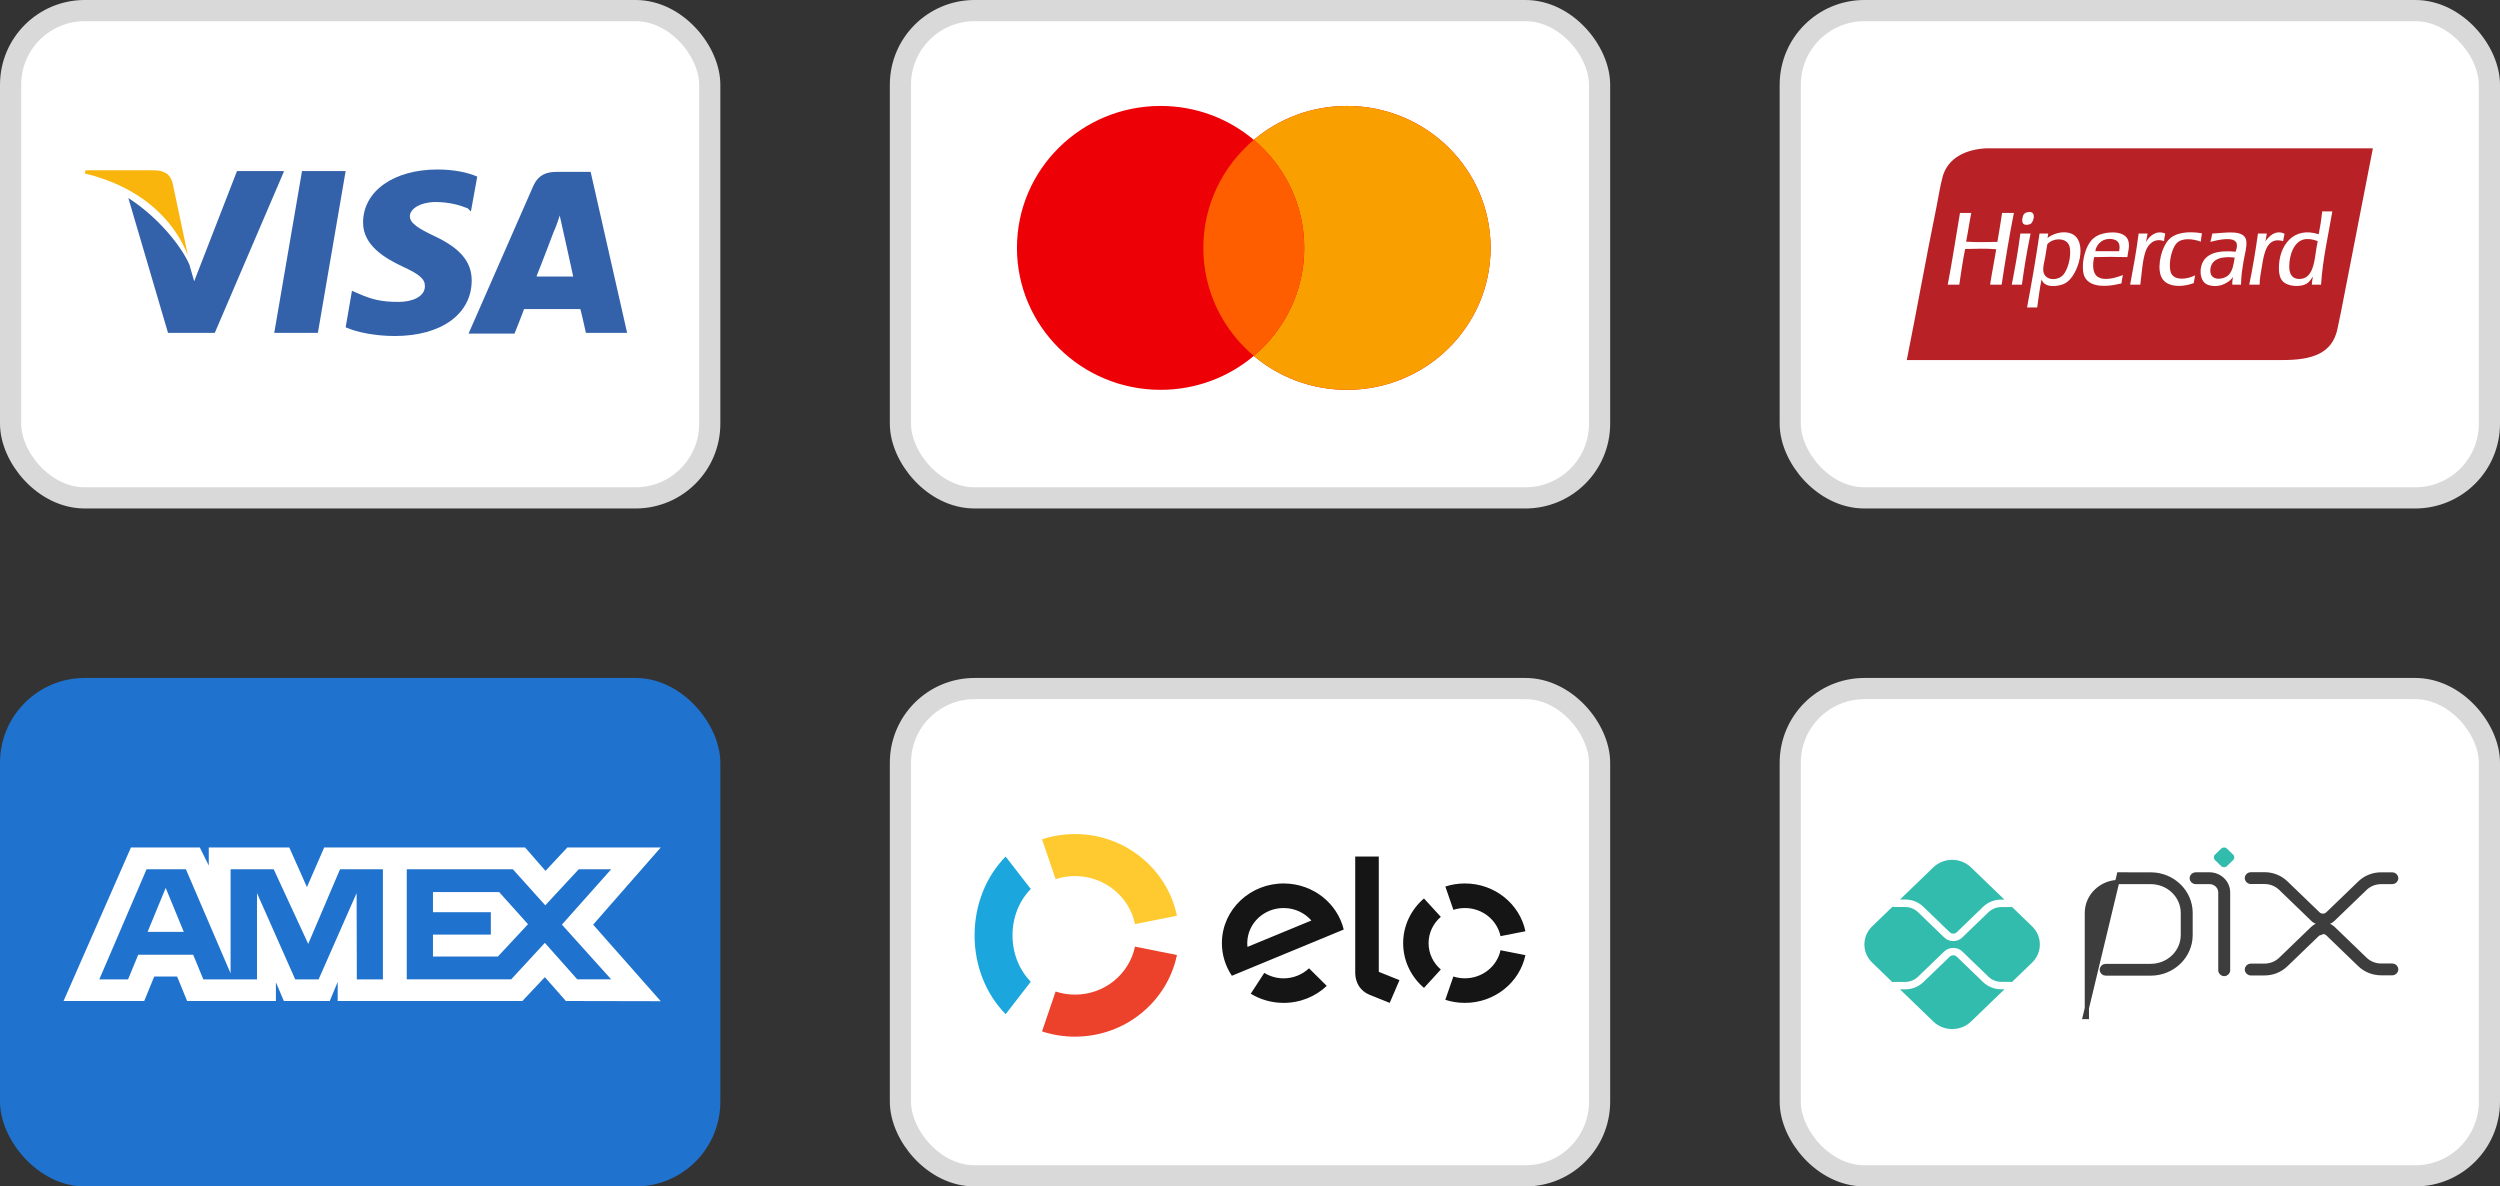 <svg xmlns="http://www.w3.org/2000/svg" width="118" height="56" viewBox="0 0 118 56" fill="none"><rect x="0" y="0" width="118" height="56" fill="#333333" stroke="none"/><g id="Group 159"><g id="Group 141"><rect id="BASE" x="42.5" y="0.5" width="33" height="23" rx="3.5" fill="white" stroke="#D9D9D9"></rect><g id="Mastercard"><path id="Left" fill-rule="evenodd" clip-rule="evenodd" d="M59.179 16.799C57.995 17.797 56.459 18.4 54.781 18.4C51.036 18.4 48 15.4 48 11.7C48 8 51.036 5 54.781 5C56.459 5 57.995 5.603 59.179 6.601C60.363 5.603 61.899 5 63.577 5C67.322 5 70.358 8 70.358 11.7C70.358 15.4 67.322 18.4 63.577 18.4C61.899 18.4 60.363 17.797 59.179 16.799Z" fill="#ED0006"></path><path id="Right" fill-rule="evenodd" clip-rule="evenodd" d="M59.179 16.799C60.637 15.571 61.561 13.742 61.561 11.7C61.561 9.658 60.637 7.829 59.179 6.601C60.363 5.603 61.899 5 63.577 5C67.322 5 70.358 8 70.358 11.7C70.358 15.4 67.322 18.4 63.577 18.4C61.899 18.4 60.363 17.797 59.179 16.799Z" fill="#F9A000"></path><path id="Middle" fill-rule="evenodd" clip-rule="evenodd" d="M59.179 16.799C60.637 15.571 61.561 13.742 61.561 11.7C61.561 9.658 60.637 7.829 59.179 6.601C57.721 7.829 56.797 9.658 56.797 11.7C56.797 13.742 57.721 15.571 59.179 16.799Z" fill="#FF5E00"></path></g></g><g id="Group 144"><rect id="BASE_2" x="42.5" y="32.5" width="33" height="23" rx="3.5" fill="white" stroke="#D9D9D9"></rect><g id="Elo"><path id="Elo_2" d="M49.824 41.496C50.112 41.401 50.42 41.35 50.74 41.35C52.137 41.35 53.303 42.324 53.571 43.618L55.551 43.221C55.097 41.023 53.115 39.368 50.74 39.368C50.196 39.368 49.672 39.455 49.184 39.615L49.824 41.496Z" fill="#FECA2F"></path><path id="Elo_3" d="M47.467 47.868L48.653 46.337C48.124 45.801 47.79 45.02 47.79 44.148C47.79 43.278 48.123 42.496 48.653 41.961L47.466 40.43C46.567 41.34 46 42.668 46 44.148C46 45.629 46.568 46.958 47.467 47.868Z" fill="#1BA7DE"></path><path id="Elo_4" d="M53.571 44.68C53.303 45.974 52.138 46.946 50.742 46.946C50.421 46.946 50.113 46.895 49.825 46.8L49.184 48.682C49.673 48.843 50.197 48.93 50.742 48.93C53.115 48.93 55.095 47.276 55.551 45.078L53.571 44.68Z" fill="#EC412A"></path><path id="Elo_5" fill-rule="evenodd" clip-rule="evenodd" d="M65.079 40.43V45.871L66.056 46.263L65.594 47.336L64.628 46.948C64.411 46.857 64.264 46.718 64.153 46.562C64.046 46.401 63.966 46.182 63.966 45.886V40.43H65.079ZM57.674 44.474C57.698 42.918 59.023 41.676 60.631 41.7C61.996 41.721 63.127 42.645 63.424 43.874L58.145 46.056C57.839 45.603 57.664 45.057 57.674 44.474ZM58.882 44.693C58.874 44.627 58.869 44.56 58.871 44.493C58.886 43.576 59.666 42.844 60.614 42.86C61.13 42.866 61.587 43.095 61.897 43.448L58.882 44.693ZM61.786 45.703C61.468 46.002 61.036 46.184 60.56 46.178C60.233 46.172 59.931 46.078 59.674 45.92L59.036 46.903C59.473 47.17 59.988 47.328 60.543 47.336C61.351 47.348 62.087 47.041 62.623 46.534L61.786 45.703ZM69.143 42.859C68.953 42.859 68.77 42.889 68.6 42.945L68.22 41.844C68.51 41.75 68.82 41.699 69.143 41.699C70.554 41.699 71.73 42.668 72 43.955L70.824 44.187C70.665 43.429 69.973 42.859 69.143 42.859ZM67.212 46.629L68.007 45.76C67.652 45.456 67.429 45.012 67.429 44.518C67.429 44.023 67.652 43.58 68.007 43.276L67.211 42.407C66.609 42.924 66.229 43.678 66.229 44.518C66.229 45.358 66.609 46.112 67.212 46.629ZM69.143 46.176C69.972 46.176 70.664 45.607 70.824 44.851L72 45.083C71.728 46.369 70.552 47.336 69.143 47.336C68.82 47.336 68.509 47.285 68.218 47.191L68.599 46.091C68.77 46.146 68.953 46.176 69.143 46.176Z" fill="#151515"></path></g></g><g id="Group 147"><rect id="BASE_3" y="32" width="34" height="24" rx="4" fill="#1F72CD"></rect><path id="AMEX" fill-rule="evenodd" clip-rule="evenodd" d="M6.181 40L3 47.247H6.808L7.28 46.091H8.359L8.832 47.247H13.023V46.365L13.397 47.247H15.565L15.939 46.346V47.247H24.657L25.717 46.121L26.709 47.247L31.187 47.256L27.996 43.644L31.187 40H26.779L25.747 41.105L24.785 40H15.302L14.487 41.87L13.654 40H9.853V40.852L9.431 40H6.181ZM6.918 41.029H8.774L10.884 45.943V41.029H12.918L14.548 44.552L16.05 41.029H18.073V46.229H16.842L16.832 42.154L15.037 46.229H13.935L12.13 42.154V46.229H9.598L9.118 45.063H6.523L6.044 46.228H4.687L6.918 41.029ZM24.206 41.029H19.199V46.226H24.128L25.717 44.503L27.248 46.226H28.848L26.522 43.642L28.848 41.029H27.317L25.737 42.731L24.206 41.029ZM7.821 41.909L6.966 43.985H8.675L7.821 41.909ZM20.436 43.055V42.106V42.105H23.559L24.922 43.623L23.499 45.15H20.436V44.113H23.167V43.055H20.436Z" fill="white"></path></g><g id="Group 158"><rect id="BASE_4" x="0.5" y="0.5" width="33" height="23" rx="3.5" fill="white" stroke="#D9D9D9"></rect><g id="visa"><path id="Vector" d="M27.878 8.112H26.269C25.782 8.112 25.408 8.262 25.184 8.749L22.115 15.747H24.285C24.285 15.747 24.66 14.812 24.735 14.587C24.959 14.587 27.092 14.587 27.392 14.587C27.467 14.849 27.654 15.71 27.654 15.71H29.6L27.878 8.112ZM25.333 13.015C25.52 12.566 26.157 10.882 26.157 10.882C26.157 10.919 26.344 10.433 26.419 10.171L26.568 10.845C26.568 10.845 26.98 12.678 27.055 13.053H25.333V13.015Z" fill="#3362AB"></path><path id="Vector_2" d="M22.264 13.24C22.264 14.812 20.842 15.86 18.634 15.86C17.698 15.86 16.8 15.672 16.314 15.448L16.613 13.726L16.875 13.839C17.549 14.138 17.998 14.25 18.821 14.25C19.42 14.25 20.056 14.026 20.056 13.502C20.056 13.165 19.794 12.94 18.971 12.566C18.185 12.192 17.137 11.593 17.137 10.508C17.137 9.011 18.596 8 20.655 8C21.441 8 22.115 8.15 22.526 8.337L22.227 9.984L22.077 9.834C21.703 9.684 21.216 9.534 20.505 9.534C19.719 9.572 19.345 9.909 19.345 10.208C19.345 10.545 19.794 10.807 20.505 11.144C21.703 11.705 22.264 12.341 22.264 13.24Z" fill="#3362AB"></path><path id="Vector_3" d="M4 8.187L4.037 8.038H7.256C7.705 8.038 8.042 8.187 8.154 8.674L8.866 12.042C8.154 10.246 6.508 8.786 4 8.187Z" fill="#F9B50B"></path><path id="Vector_4" d="M13.394 8.113L10.138 15.71H7.93L6.058 9.348C7.406 10.209 8.529 11.556 8.94 12.492L9.165 13.277L11.186 8.075H13.394V8.113Z" fill="#3362AB"></path><path id="Vector_5" d="M14.255 8.075H16.314L15.004 15.71H12.945L14.255 8.075Z" fill="#3362AB"></path></g></g><g id="Group 161"><rect id="BASE_5" x="84.5" y="0.5" width="33" height="23" rx="3.5" fill="white" stroke="#D9D9D9"></rect><g id="Group"><path id="Vector_6" d="M96.04 7H93.759C92.752 7.05 91.928 7.473 91.691 8.346C91.567 8.802 91.498 9.302 91.401 9.774C90.909 12.175 90.472 14.641 90 16.994H107.751C109.124 16.994 110.066 16.691 110.321 15.555C110.439 15.027 110.552 14.429 110.665 13.848C111.107 11.586 111.548 9.325 112 7H96.04Z" fill="#B82126"></path><path id="Vector_7" d="M105.198 12.971C104.952 13.222 104.261 13.294 104.331 12.693C104.39 12.193 104.911 12.087 105.476 12.159C105.434 12.432 105.386 12.779 105.198 12.971ZM104.42 11.023C104.397 11.161 104.361 11.285 104.331 11.417C104.613 11.343 105.491 11.117 105.576 11.51C105.604 11.64 105.555 11.779 105.52 11.881C104.726 11.803 104.079 11.94 103.909 12.53C103.795 12.925 103.922 13.315 104.165 13.423C104.632 13.632 105.201 13.393 105.398 13.064C105.378 13.178 105.358 13.293 105.365 13.435H105.776C105.78 13.024 105.837 12.691 105.898 12.322C105.95 12.007 106.047 11.695 106.031 11.417C105.996 10.781 104.986 11.006 104.42 11.023ZM108.542 13.168C108.22 13.175 108.061 12.967 108.053 12.623C108.04 12.02 108.294 11.35 108.809 11.29C109.048 11.262 109.222 11.32 109.397 11.382C109.236 12.06 109.294 13.151 108.542 13.168ZM109.609 9.979C109.568 10.354 109.513 10.714 109.442 11.058C108.27 10.671 107.551 11.57 107.564 12.681C107.567 12.896 107.602 13.109 107.731 13.261C107.953 13.523 108.588 13.585 108.909 13.365C108.971 13.322 109.034 13.245 109.075 13.191C109.106 13.151 109.155 13.045 109.164 13.075C109.147 13.193 109.122 13.302 109.12 13.435H109.553C109.637 12.184 109.895 11.117 110.086 9.979H109.609ZM97.377 12.982C97.121 13.265 96.493 13.261 96.444 12.785C96.422 12.579 96.496 12.362 96.532 12.148C96.569 11.931 96.596 11.723 96.632 11.533C96.884 11.212 97.624 11.174 97.699 11.707C97.764 12.17 97.588 12.748 97.377 12.982ZM97.755 11.023C97.35 10.864 96.857 11.054 96.644 11.234C96.645 11.242 96.639 11.243 96.632 11.243C96.636 11.24 96.64 11.237 96.644 11.234C96.644 11.233 96.644 11.232 96.644 11.232C96.647 11.154 96.673 11.1 96.677 11.023H96.266C96.095 12.212 95.891 13.368 95.677 14.513H96.155C96.224 14.067 96.27 13.597 96.366 13.18C96.475 13.619 97.187 13.535 97.488 13.365C98.108 13.015 98.587 11.349 97.755 11.023ZM100.021 11.858H98.899C98.934 11.589 99.166 11.293 99.532 11.278C99.876 11.264 100.123 11.41 100.021 11.858ZM99.565 10.977C99.22 11.004 98.928 11.108 98.721 11.336C98.467 11.616 98.261 12.234 98.321 12.797C98.407 13.6 99.365 13.571 100.132 13.377C100.145 13.236 100.178 13.115 100.199 12.982C99.883 13.106 99.335 13.278 99.01 13.064C98.765 12.902 98.763 12.492 98.843 12.136C99.359 12.119 99.894 12.122 100.41 12.136C100.442 11.884 100.536 11.608 100.454 11.359C100.346 11.03 99.959 10.945 99.565 10.977ZM95.366 11.023C95.353 11.025 95.354 11.041 95.355 11.058C95.25 11.879 95.107 12.662 94.955 13.435H95.433C95.547 12.607 95.679 11.798 95.844 11.023H95.366ZM107.831 11.035C107.409 10.814 107.057 11.184 106.92 11.406C106.959 11.292 106.961 11.14 106.998 11.023H106.576C106.462 11.851 106.325 12.655 106.165 13.435H106.653C106.656 13.115 106.717 12.879 106.764 12.565C106.867 11.896 107.017 11.162 107.764 11.382C107.789 11.269 107.8 11.141 107.831 11.035ZM102.465 12.867C102.421 12.748 102.41 12.552 102.421 12.403C102.445 12.068 102.562 11.66 102.743 11.475C102.992 11.22 103.484 11.262 103.876 11.406C103.888 11.268 103.915 11.145 103.932 11.011C103.288 10.902 102.678 10.97 102.354 11.324C102.037 11.671 101.829 12.469 101.976 12.971C102.148 13.558 102.919 13.59 103.543 13.365C103.57 13.247 103.585 13.115 103.609 12.994C103.268 13.179 102.617 13.275 102.465 12.867ZM102.198 11.023C101.775 10.844 101.442 11.146 101.287 11.429C101.322 11.303 101.337 11.156 101.365 11.023H100.943C100.84 11.858 100.688 12.643 100.543 13.435H101.021C101.088 12.964 101.117 12.331 101.265 11.881C101.384 11.522 101.695 11.215 102.143 11.382C102.149 11.25 102.186 11.149 102.198 11.023ZM94.499 10.049C94.431 10.511 94.354 10.964 94.277 11.417C93.782 11.423 93.277 11.443 92.8 11.406C92.89 10.963 92.954 10.493 93.044 10.049H92.511C92.32 11.179 92.146 12.328 91.933 13.435H92.478C92.563 12.867 92.643 12.293 92.755 11.753C93.219 11.742 93.776 11.721 94.222 11.765C94.13 12.326 94.019 12.867 93.933 13.435H94.477C94.652 12.288 94.836 11.15 95.055 10.049H94.499ZM95.855 10.559C95.95 10.491 96.073 10.179 95.933 10.049C95.888 10.008 95.814 9.996 95.71 10.014C95.614 10.031 95.559 10.065 95.522 10.119C95.461 10.204 95.406 10.463 95.499 10.559C95.59 10.653 95.794 10.603 95.855 10.559Z" fill="white"></path></g></g><g id="Group 743"><rect id="BASE_6" x="84.5" y="32.5" width="33" height="23" rx="3.5" fill="white" stroke="#D9D9D9"></rect><g id="Group 146"><g id="Group_2"><path id="Vector_8" d="M100.016 41.272H100.016L98.4 48.004H98.5V48.004V43.088C98.5 42.288 99.177 41.63 100.015 41.63C100.016 41.63 100.016 41.63 100.016 41.63L101.52 41.632C101.52 41.632 101.52 41.632 101.52 41.632C102.357 41.634 103.031 42.291 103.031 43.088V43.088V44.135C103.031 44.935 102.354 45.593 101.515 45.593H99.388C99.291 45.593 99.206 45.67 99.206 45.772C99.206 45.875 99.291 45.951 99.388 45.951H101.515H101.515C102.548 45.951 103.395 45.14 103.395 44.135V43.088C103.395 42.086 102.551 41.276 101.521 41.274L101.521 41.274L100.016 41.272Z" fill="#3D3D3D" stroke="#3D3D3D" stroke-width="0.2"></path></g><g id="Group_3"><path id="Vector_9" d="M104.801 45.795C104.801 45.897 104.886 45.974 104.983 45.974C105.08 45.974 105.165 45.897 105.165 45.795V42.123C105.165 41.65 104.767 41.272 104.286 41.272H103.633C103.536 41.272 103.451 41.348 103.451 41.451C103.451 41.553 103.536 41.63 103.633 41.63H104.286C104.573 41.63 104.801 41.855 104.801 42.123V45.795Z" fill="#3D3D3D" stroke="#3D3D3D" stroke-width="0.2"></path></g><path id="Vector_10" d="M104.843 40.881L104.547 40.595C104.473 40.524 104.473 40.409 104.547 40.339L104.843 40.053C104.916 39.982 105.036 39.982 105.109 40.053L105.405 40.339C105.478 40.409 105.478 40.524 105.405 40.595L105.108 40.881C105.034 40.952 104.915 40.952 104.842 40.881" fill="#32BCAD"></path><g id="Group_4"><path id="Vector_11" d="M107.899 41.673L107.899 41.673C107.627 41.411 107.266 41.267 106.884 41.267H106.884H106.884H106.884H106.884H106.884H106.884H106.884H106.884H106.884H106.884H106.884H106.884H106.884H106.884H106.884H106.884H106.884H106.884H106.884H106.884H106.884H106.884H106.884H106.884H106.884H106.884H106.884H106.884H106.884H106.884H106.884H106.884H106.884H106.884H106.884H106.884H106.884H106.884H106.884H106.884H106.884H106.884H106.884H106.884H106.884H106.884H106.884H106.884H106.884H106.884H106.884H106.884H106.884H106.884H106.884H106.884H106.884H106.884H106.884H106.884H106.884H106.884H106.884H106.884H106.884H106.884H106.884H106.884H106.884H106.884H106.884H106.884H106.884H106.884H106.884H106.884H106.884H106.884H106.884H106.884H106.884H106.884H106.884H106.884H106.884H106.884H106.884H106.884H106.884H106.884H106.884H106.884H106.884H106.884H106.884H106.884H106.884H106.884H106.884H106.884H106.884H106.884H106.884H106.884H106.884H106.884H106.884H106.884H106.884H106.884H106.884H106.884H106.884H106.884H106.884H106.884H106.884H106.884H106.884H106.884H106.884H106.884H106.884H106.884H106.884H106.884H106.884H106.884H106.884H106.884H106.884H106.884H106.884H106.884H106.884H106.884H106.884H106.884H106.884H106.884H106.884H106.884H106.884H106.884H106.884H106.884H106.884H106.884H106.884H106.884H106.884H106.884H106.884H106.884H106.884H106.884H106.884H106.884H106.884H106.884H106.884H106.884H106.884H106.884H106.884H106.884H106.884H106.884H106.884H106.884H106.884H106.884H106.884H106.884H106.884H106.884H106.884H106.884H106.884H106.884H106.884H106.884H106.884H106.884H106.884H106.884H106.884H106.884H106.884H106.884H106.884H106.884H106.884H106.884H106.884H106.884H106.884H106.884H106.884H106.884H106.884H106.884H106.884H106.884H106.884H106.884H106.884H106.884H106.884H106.884H106.884H106.884H106.884H106.884H106.884H106.884H106.884H106.884H106.884H106.884H106.884H106.884H106.884H106.884H106.884H106.884H106.884H106.884H106.884H106.884H106.884H106.884H106.884H106.884H106.884H106.884H106.884H106.884H106.884H106.884H106.884H106.884H106.884H106.884H106.884H106.884H106.884H106.884H106.884H106.884H106.884H106.884H106.884H106.884H106.884H106.884H106.884H106.884H106.884H106.884H106.884H106.884H106.884H106.884H106.884H106.884H106.884H106.884H106.884H106.884H106.884H106.884H106.884H106.884H106.884H106.884H106.884H106.884H106.884H106.884H106.884H106.884H106.884H106.884H106.884H106.884H106.884H106.884H106.884H106.884H106.884H106.884H106.884H106.884H106.884H106.884H106.884H106.884H106.884H106.884H106.884H106.884H106.884H106.884H106.884H106.884H106.884H106.884H106.884H106.884H106.884H106.884H106.884H106.884H106.884H106.884H106.884H106.884H106.884H106.884H106.884H106.884H106.884H106.884H106.884H106.884H106.884H106.884H106.884H106.884H106.884H106.884H106.884H106.884H106.884H106.884H106.884H106.884H106.884H106.884H106.884H106.884H106.884H106.884H106.884H106.884H106.884H106.884H106.884H106.884H106.884H106.884H106.884H106.884H106.884H106.884H106.884H106.883H106.883H106.883H106.883H106.883H106.883H106.883H106.883H106.883H106.883H106.883H106.883H106.883H106.883H106.883H106.883H106.883H106.883H106.883H106.883H106.883H106.883H106.883H106.883H106.883H106.883H106.883H106.883H106.883H106.883H106.883H106.883H106.883H106.883H106.883H106.883H106.883H106.883H106.883H106.883H106.883H106.883H106.883H106.883H106.883H106.883H106.883H106.883H106.883H106.883H106.883H106.883H106.883H106.883H106.883H106.883H106.883H106.883H106.883H106.883H106.883H106.883H106.883H106.883H106.883H106.883H106.883H106.883H106.883H106.883H106.883H106.883H106.883H106.883H106.883H106.883H106.883H106.883H106.883H106.883H106.883H106.883H106.883H106.883H106.883H106.883H106.883H106.883H106.883H106.883H106.883H106.883H106.883H106.883H106.883H106.883H106.883H106.883H106.883H106.883H106.883H106.883H106.236C106.139 41.267 106.054 41.344 106.054 41.446C106.054 41.549 106.139 41.626 106.236 41.626H106.883H106.883H106.883H106.883H106.883H106.883H106.883H106.883H106.883H106.883H106.883H106.883H106.883H106.883H106.883H106.883H106.883H106.883H106.883H106.883H106.883H106.883H106.883H106.883H106.883H106.883H106.883H106.883H106.883H106.883H106.883H106.883H106.883H106.883H106.883H106.883H106.883H106.883H106.883H106.883H106.883H106.883H106.883H106.883H106.883H106.883H106.883H106.883H106.883H106.883H106.883H106.883H106.883H106.883H106.883H106.883H106.883H106.883H106.883H106.883H106.883H106.883H106.883H106.883H106.883H106.883H106.883H106.883H106.883H106.883H106.883H106.883H106.883H106.883H106.883H106.883H106.883H106.883H106.883H106.883H106.883H106.883H106.883H106.883H106.883H106.883H106.883H106.883H106.883H106.883H106.883H106.883H106.883H106.883H106.883H106.883H106.883H106.883H106.883H106.883H106.883H106.883H106.883H106.883H106.883H106.883H106.883H106.883H106.883H106.883H106.883H106.883H106.883H106.883H106.883H106.883H106.883H106.883H106.883H106.883H106.883H106.883H106.883H106.883H106.883H106.883H106.883H106.884H106.884H106.884H106.884H106.884H106.884H106.884H106.884H106.884H106.884H106.884H106.884H106.884H106.884H106.884H106.884H106.884H106.884H106.884H106.884H106.884H106.884H106.884H106.884H106.884H106.884H106.884H106.884H106.884H106.884H106.884H106.884H106.884H106.884H106.884H106.884H106.884H106.884H106.884H106.884H106.884H106.884H106.884H106.884H106.884H106.884H106.884H106.884H106.884H106.884H106.884H106.884H106.884H106.884H106.884H106.884H106.884H106.884H106.884H106.884H106.884H106.884H106.884H106.884H106.884H106.884H106.884H106.884H106.884H106.884H106.884H106.884H106.884H106.884H106.884H106.884H106.884H106.884H106.884H106.884H106.884H106.884H106.884H106.884H106.884H106.884H106.884H106.884H106.884H106.884H106.884H106.884H106.884H106.884H106.884H106.884H106.884H106.884H106.884H106.884H106.884H106.884H106.884H106.884H106.884H106.884H106.884H106.884H106.884H106.884H106.884H106.884H106.884H106.884H106.884H106.884H106.884H106.884H106.884H106.884H106.884H106.884H106.884H106.884H106.884H106.884H106.884H106.884H106.884H106.884H106.884H106.884H106.884H106.884H106.884H106.884H106.884H106.884H106.884H106.884H106.884H106.884H106.884H106.884H106.884H106.884H106.884H106.884H106.884H106.884H106.884H106.884H106.884H106.884H106.884H106.884H106.884H106.884H106.884H106.884H106.884H106.884H106.884H106.884H106.884H106.884H106.884H106.884H106.884H106.884H106.884H106.884H106.884H106.884H106.884H106.884H106.884H106.884H106.884H106.884H106.884H106.884H106.884H106.884H106.884H106.884H106.884H106.884H106.884H106.884H106.884H106.884H106.884H106.884H106.884H106.884H106.884H106.884H106.884H106.884H106.884H106.884H106.884H106.884H106.884H106.884H106.884H106.884H106.884H106.884H106.884H106.884H106.884H106.884H106.884H106.884H106.884H106.884H106.884H106.884H106.884H106.884H106.884H106.884H106.884H106.884H106.884H106.884H106.884H106.884H106.884H106.884H106.884H106.884H106.884H106.884H106.884H106.884H106.884H106.884H106.884H106.884H106.884H106.884H106.884H106.884H106.884H106.884H106.884H106.884H106.884H106.884H106.884H106.884H106.884H106.884H106.884H106.884H106.884H106.884H106.884H106.884H106.884H106.884H106.884H106.884H106.884H106.884H106.884H106.884H106.884H106.884H106.884H106.884H106.884H106.884H106.884H106.884H106.884H106.884H106.884H106.884H106.884H106.884H106.884H106.884H106.884H106.884H106.884H106.884H106.884H106.884H106.884H106.884H106.884H106.884H106.884H106.884H106.884H106.884H106.884H106.884H106.884H106.884H106.884H106.884H106.884H106.884H106.884H106.884H106.884H106.884H106.884H106.884H106.884H106.884H106.884H106.884H106.884H106.884H106.884H106.884H106.884H106.884H106.884H106.884H106.884H106.884H106.884H106.884H106.884H106.884H106.884H106.884H106.884H106.884H106.884H106.884H106.884H106.884H106.884H106.884H106.884H106.884H106.884H106.884H106.884H106.884H106.884H106.884H106.884H106.884H106.884H106.884H106.884H106.884H106.884H106.884H106.884H106.884H106.884H106.884H106.884H106.884H106.884H106.884H106.884H106.884H106.884H106.884H106.884H106.884H106.884H106.884H106.884H106.884H106.884H106.884H106.884H106.884H106.884H106.884H106.884H106.884H106.884H106.884C107.172 41.626 107.441 41.733 107.644 41.929L109.158 43.389L109.227 43.317L109.158 43.389L109.158 43.389C109.292 43.518 109.467 43.582 109.641 43.582C109.814 43.582 109.989 43.519 110.122 43.39L110.123 43.389L110.123 43.389L111.631 41.934C111.834 41.739 112.103 41.631 112.391 41.631H112.391H112.391H112.391H112.391H112.391H112.391H112.391H112.391H112.391H112.391H112.391H112.391H112.391H112.391H112.391H112.391H112.391H112.391H112.391H112.391H112.391H112.391H112.391H112.391H112.391H112.391H112.391H112.391H112.391H112.391H112.391H112.391H112.391H112.391H112.391H112.391H112.391H112.391H112.391H112.391H112.391H112.391H112.391H112.391H112.391H112.391H112.391H112.391H112.391H112.391H112.391H112.391H112.391H112.391H112.391H112.391H112.391H112.391H112.391H112.391H112.391H112.391H112.391H112.391H112.391H112.391H112.391H112.391H112.391H112.391H112.391H112.391H112.391H112.391H112.391H112.391H112.391H112.391H112.391H112.391H112.391H112.391H112.391H112.391H112.391H112.391H112.391H112.391H112.391H112.391H112.391H112.391H112.391H112.391H112.391H112.391H112.391H112.391H112.391H112.391H112.391H112.391H112.391H112.391H112.391H112.391H112.391H112.391H112.391H112.391H112.391H112.391H112.391H112.391H112.391H112.391H112.391H112.391H112.392H112.392H112.392H112.392H112.392H112.392H112.392H112.392H112.392H112.392H112.392H112.392H112.392H112.392H112.392H112.392H112.392H112.392H112.392H112.392H112.392H112.392H112.392H112.392H112.392H112.392H112.392H112.392H112.392H112.392H112.392H112.392H112.392H112.392H112.392H112.392H112.392H112.392H112.392H112.392H112.392H112.392H112.392H112.392H112.392H112.392H112.392H112.392H112.392H112.392H112.392H112.392H112.918C113.015 41.631 113.1 41.555 113.1 41.452C113.1 41.35 113.015 41.273 112.918 41.273H112.392H112.392H112.392H112.392H112.392H112.392H112.392H112.392H112.392H112.392H112.392H112.392H112.392H112.392H112.392H112.392H112.392H112.392H112.392H112.392H112.392H112.392H112.392H112.392H112.392H112.392H112.392H112.392H112.392H112.392H112.392H112.392H112.392H112.392H112.392H112.392H112.392H112.392H112.392H112.392H112.392H112.392H112.392H112.392H112.392H112.392H112.392H112.392H112.392H112.392H112.392H112.392H112.392H112.391H112.391H112.391H112.391H112.391H112.391H112.391H112.391H112.391H112.391H112.391H112.391H112.391H112.391H112.391H112.391H112.391H112.391H112.391H112.391H112.391H112.391H112.391H112.391H112.391H112.391H112.391H112.391H112.391H112.391H112.391H112.391H112.391H112.391H112.391H112.391H112.391H112.391H112.391H112.391H112.391H112.391H112.391H112.391H112.391H112.391H112.391H112.391H112.391H112.391H112.391H112.391H112.391H112.391H112.391H112.391H112.391H112.391H112.391H112.391H112.391H112.391H112.391H112.391H112.391H112.391H112.391H112.391H112.391H112.391H112.391H112.391H112.391H112.391H112.391H112.391H112.391H112.391H112.391H112.391H112.391H112.391H112.391H112.391H112.391H112.391H112.391H112.391H112.391H112.391H112.391H112.391H112.391H112.391H112.391H112.391H112.391H112.391H112.391H112.391H112.391H112.391H112.391H112.391H112.391H112.391H112.391H112.391H112.391H112.391H112.391H112.391H112.391H112.391H112.391H112.391H112.391H112.391C112.009 41.273 111.648 41.417 111.377 41.679C111.377 41.679 111.377 41.679 111.377 41.679L109.869 43.133L109.869 43.133L109.868 43.134C109.868 43.134 109.868 43.134 109.868 43.134C109.743 43.254 109.538 43.254 109.413 43.133L107.899 41.673Z" fill="#3D3D3D" stroke="#3D3D3D" stroke-width="0.2"></path></g><g id="Group_5"><path id="Vector_12" d="M110.123 43.819L110.123 43.819L111.632 45.274C111.834 45.469 112.104 45.577 112.391 45.577H112.392H112.918C113.015 45.577 113.1 45.654 113.1 45.756C113.1 45.858 113.015 45.935 112.918 45.935H112.392H112.392H112.392H112.392H112.392H112.392H112.392H112.392H112.392H112.392H112.392H112.392H112.392H112.392H112.392H112.392H112.392H112.392H112.392H112.392H112.392H112.392H112.392H112.392H112.392H112.392H112.392H112.392H112.392H112.392H112.392H112.392H112.392H112.392H112.392H112.392H112.392H112.392H112.392H112.392H112.392H112.392H112.392H112.392H112.392H112.392H112.392H112.392H112.392H112.392H112.392H112.392H112.392H112.392H112.392H112.392H112.392H112.392H112.392H112.392H112.391H112.391H112.391H112.391H112.391H112.391H112.391H112.391H112.391H112.391H112.391H112.391H112.391H112.391H112.391H112.391H112.391H112.391H112.391H112.391H112.391H112.391H112.391H112.391H112.391H112.391H112.391H112.391H112.391H112.391H112.391H112.391H112.391H112.391H112.391H112.391H112.391H112.391H112.391H112.391H112.391H112.391H112.391H112.391H112.391H112.391H112.391H112.391H112.391H112.391H112.391H112.391H112.391H112.391H112.391H112.391H112.391H112.391H112.391H112.391H112.391H112.391H112.391H112.391H112.391C112.009 45.935 111.648 45.791 111.376 45.53L111.376 45.53L109.868 44.075C109.743 43.954 109.538 43.954 109.412 44.075L110.123 43.819ZM110.123 43.819C109.856 43.562 109.424 43.562 109.158 43.819L107.644 45.279C107.644 45.279 107.644 45.279 107.644 45.279C107.644 45.279 107.644 45.279 107.644 45.279C107.441 45.474 107.172 45.582 106.884 45.582H106.883H106.236C106.139 45.582 106.054 45.659 106.054 45.761C106.054 45.864 106.139 45.941 106.236 45.941H106.883H106.883H106.883H106.883H106.883H106.883H106.883H106.883H106.883H106.883H106.883H106.883H106.883H106.883H106.883H106.883H106.883H106.883H106.883H106.883H106.883H106.883H106.883H106.883H106.883H106.883H106.883H106.883H106.883H106.883H106.883H106.883H106.883H106.883H106.883H106.883H106.883H106.883H106.883H106.883H106.883H106.883H106.883H106.883H106.883H106.883H106.883H106.883H106.883H106.883H106.883H106.884H106.884H106.884H106.884H106.884H106.884H106.884H106.884H106.884H106.884H106.884H106.884H106.884H106.884H106.884H106.884H106.884H106.884H106.884H106.884H106.884H106.884H106.884H106.884H106.884H106.884H106.884H106.884H106.884H106.884H106.884H106.884H106.884H106.884H106.884H106.884H106.884H106.884H106.884H106.884H106.884H106.884H106.884H106.884H106.884H106.884H106.884H106.884H106.884H106.884H106.884H106.884H106.884H106.884H106.884H106.884H106.884H106.884H106.884H106.884H106.884H106.884H106.884H106.884H106.884H106.884H106.884H106.884H106.884H106.884H106.884H106.884H106.884H106.884H106.884H106.884H106.884H106.884H106.884H106.884H106.884H106.884H106.884H106.884H106.884H106.884H106.884H106.884H106.884H106.884H106.884H106.884H106.884H106.884H106.884H106.884H106.884H106.884H106.884H106.884H106.884H106.884H106.884H106.884H106.884H106.884H106.884H106.884H106.884H106.884H106.884H106.884H106.884H106.884H106.884H106.884H106.884H106.884H106.884H106.884H106.884H106.884H106.884H106.884H106.884H106.884H106.884H106.884H106.884H106.884H106.884H106.884H106.884H106.884H106.884H106.884H106.884H106.884H106.884H106.884H106.884H106.884H106.884H106.884H106.884H106.884H106.884H106.884H106.884H106.884H106.884H106.884H106.884H106.884C107.266 45.941 107.627 45.797 107.898 45.535L109.412 44.075L110.123 43.819Z" fill="#3D3D3D" stroke="#3D3D3D" stroke-width="0.2"></path></g><path id="Vector_13" d="M94.459 46.694C94.136 46.695 93.826 46.572 93.599 46.352L92.356 45.153C92.265 45.068 92.121 45.068 92.03 45.153L90.783 46.355C90.555 46.575 90.246 46.699 89.923 46.698H89.68L91.254 48.217C91.746 48.69 92.542 48.69 93.033 48.217L94.611 46.695L94.459 46.694Z" fill="#32BCAD"></path><path id="Vector_14" d="M89.923 42.457C90.246 42.456 90.556 42.58 90.784 42.8L92.03 44.003C92.12 44.09 92.266 44.09 92.356 44.003L93.599 42.805C93.826 42.584 94.136 42.46 94.459 42.461H94.608L93.031 40.94C92.54 40.466 91.743 40.466 91.252 40.94L91.252 40.94L89.68 42.457H89.923Z" fill="#32BCAD"></path><path id="Vector_15" d="M95.913 43.721L94.96 42.801C94.938 42.81 94.915 42.814 94.892 42.815H94.459C94.233 42.815 94.017 42.902 93.857 43.055L92.615 44.252C92.382 44.476 92.005 44.476 91.772 44.252L90.525 43.05C90.365 42.897 90.149 42.81 89.923 42.81H89.391C89.369 42.809 89.348 42.805 89.327 42.797L88.368 43.721C87.877 44.195 87.877 44.962 88.368 45.437L89.325 46.36C89.346 46.352 89.367 46.348 89.389 46.347H89.923C90.149 46.347 90.365 46.26 90.525 46.107L91.772 44.905C91.997 44.687 92.39 44.687 92.615 44.905L93.857 46.102C94.017 46.256 94.233 46.342 94.459 46.343H94.892C94.915 46.343 94.938 46.347 94.96 46.356L95.913 45.437C96.404 44.963 96.404 44.195 95.913 43.721C95.913 43.721 95.913 43.721 95.913 43.721Z" fill="#32BCAD"></path></g></g></g></svg>